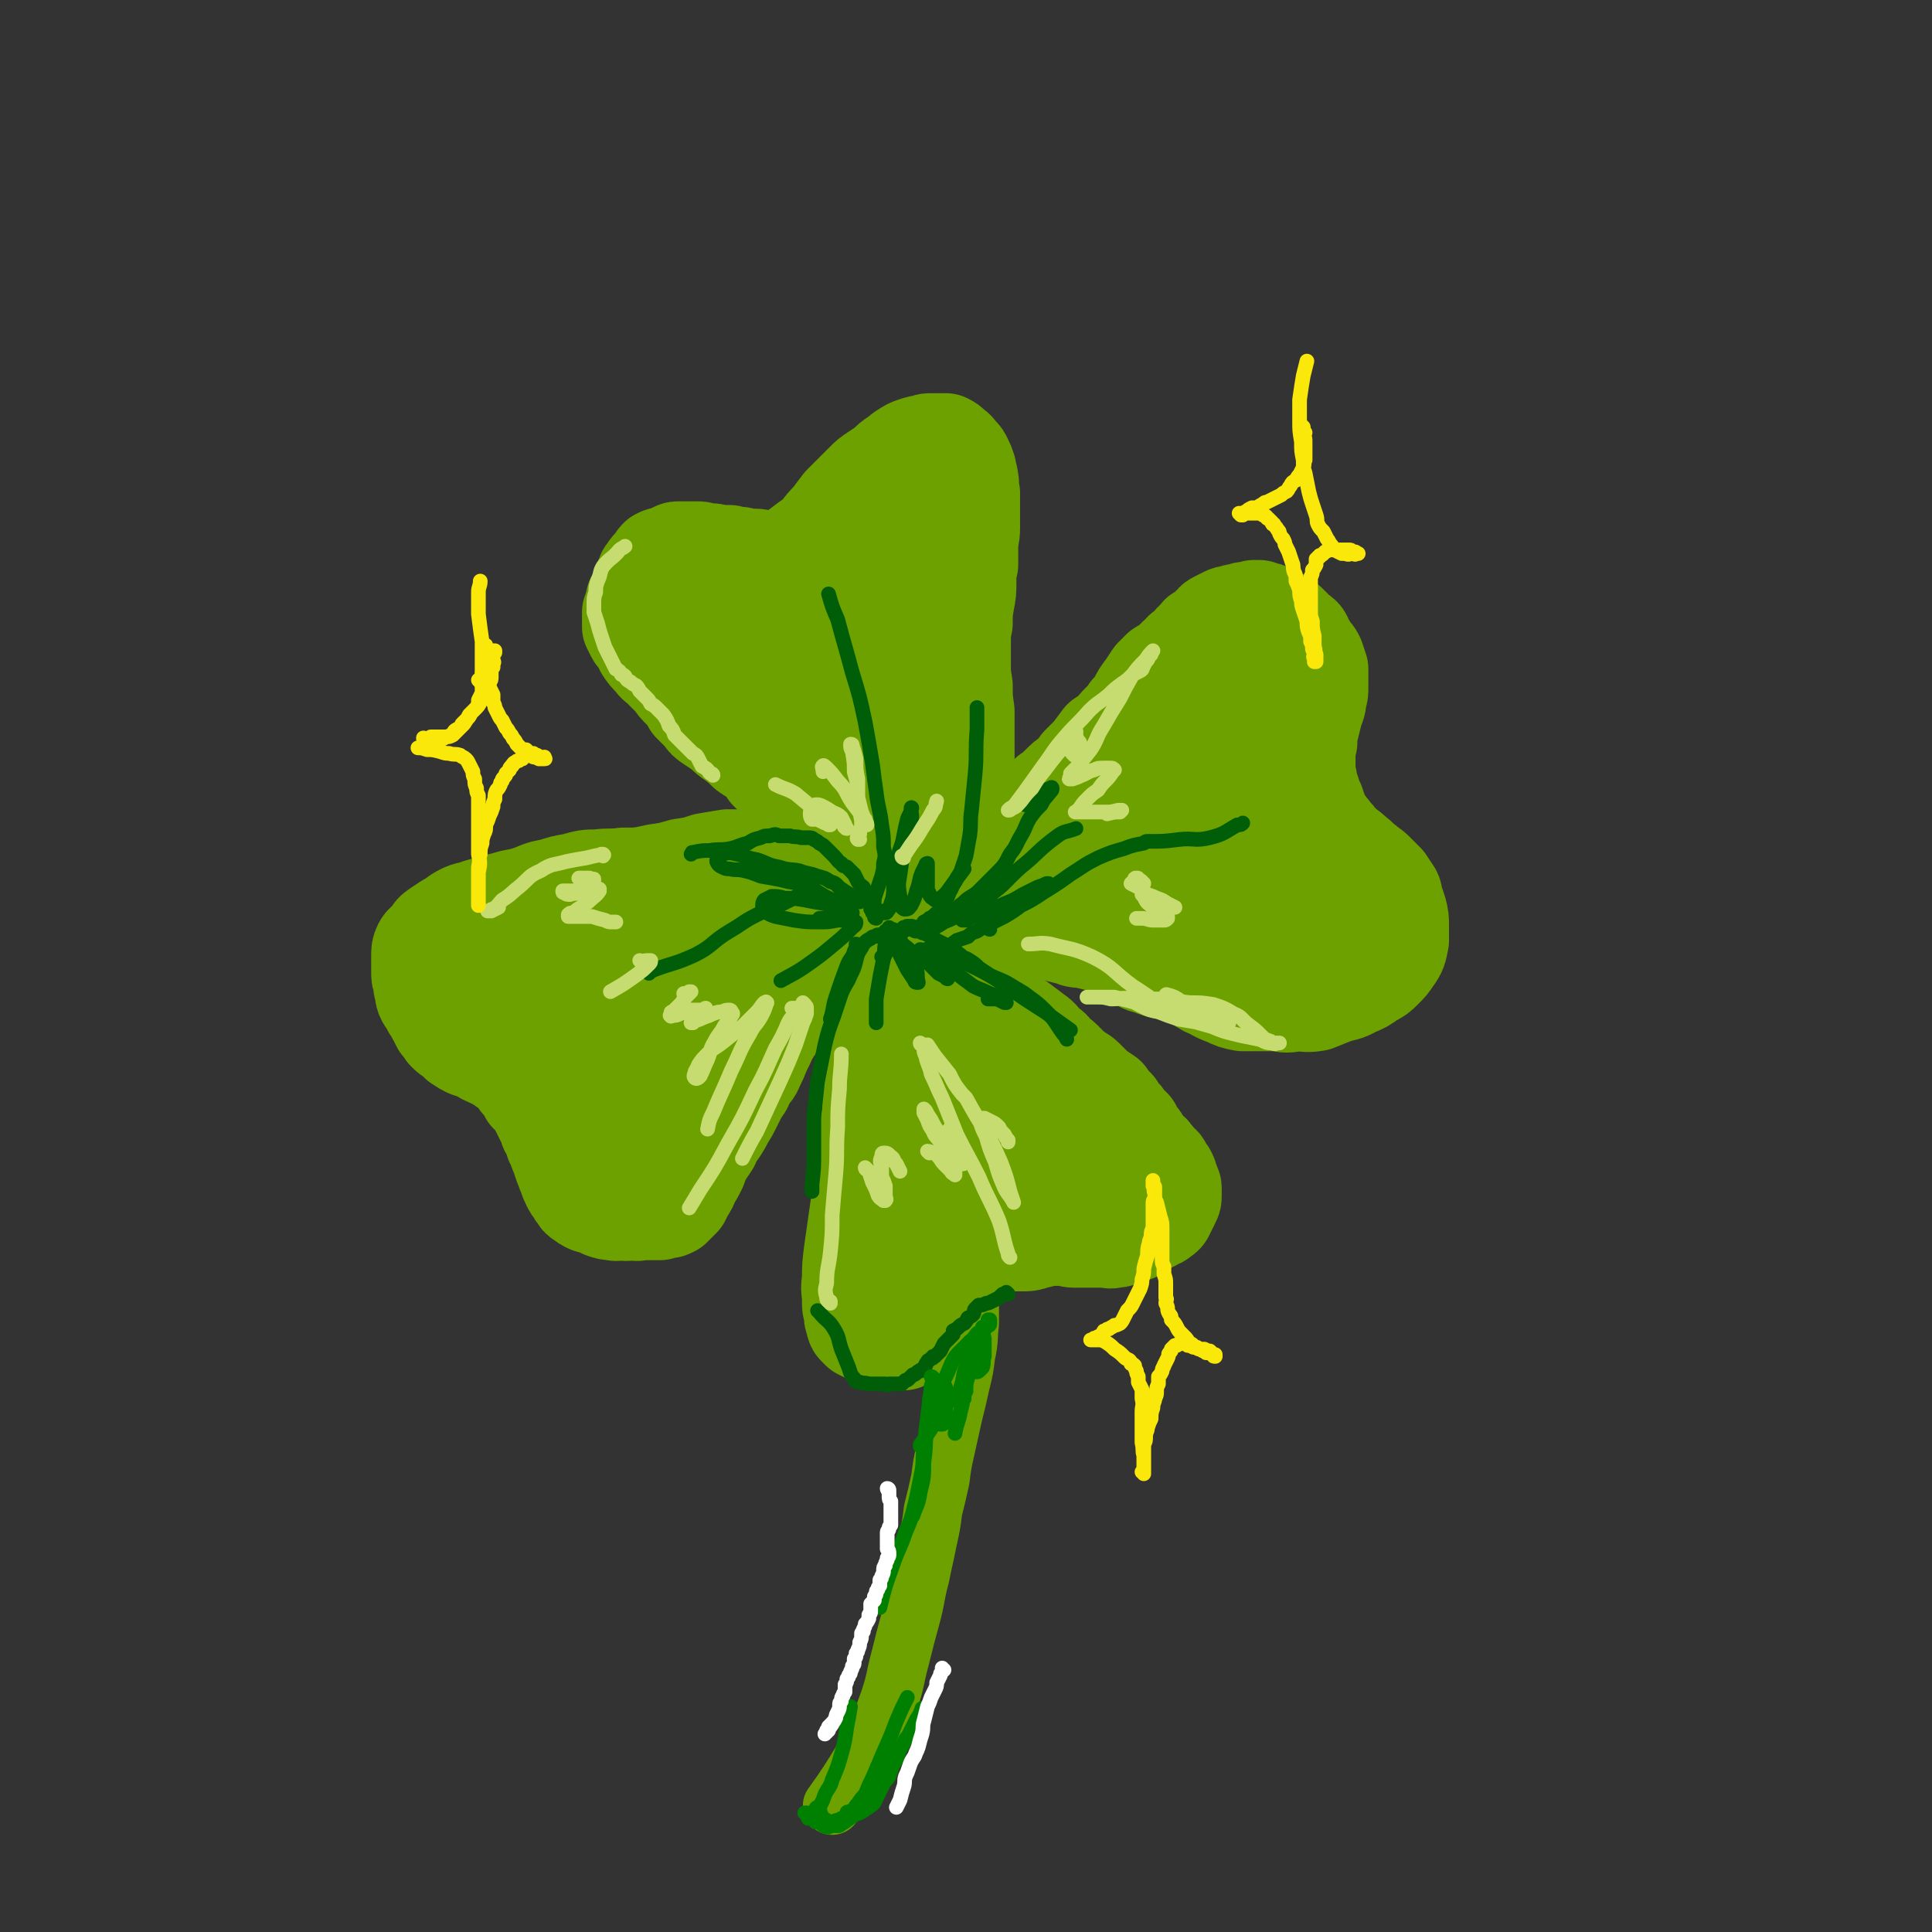 <svg viewBox='0 0 1054 1054' version='1.1' xmlns='http://www.w3.org/2000/svg' xmlns:xlink='http://www.w3.org/1999/xlink'><rect x="0" y="0" width="1054" height="1054" fill="#333333" stroke="none"/><g fill='none' stroke='rgb(108,161,0)' stroke-width='53' stroke-linecap='round' stroke-linejoin='round'><path d='M459,501c0,0 -1,-1 -1,-1 0,0 1,1 2,1 0,0 0,0 0,1 0,0 0,0 0,0 -1,1 -1,1 -1,2 -1,1 -1,1 -2,2 -1,2 -1,2 -2,3 -1,1 -1,2 -2,3 -1,1 -1,1 -2,3 -2,2 -2,2 -3,4 -2,3 -2,3 -4,5 -2,3 -2,3 -3,6 -2,2 -2,2 -4,5 -1,3 -1,3 -3,6 -1,2 -1,1 -3,3 -1,2 -1,2 -2,4 -2,3 -2,3 -3,6 -2,3 -2,3 -3,5 -1,3 -1,3 -3,5 -1,3 -1,3 -2,5 -1,2 -1,2 -2,4 -2,5 -2,5 -4,9 -1,3 -2,3 -4,6 -2,3 -1,4 -4,7 -2,4 -2,4 -4,8 -2,4 -2,4 -4,7 -2,4 -2,4 -4,7 -2,3 -3,3 -4,7 -2,3 -2,3 -4,6 -2,4 -2,4 -3,7 -2,4 -2,4 -4,7 -1,3 -1,3 -3,6 -1,2 -1,2 -2,4 -1,1 -1,1 -2,2 0,0 0,0 -1,1 0,0 0,0 -1,1 -1,1 -1,1 -1,1 -2,1 -2,1 -3,1 -2,0 -2,0 -4,1 -3,0 -3,0 -5,0 -3,0 -3,0 -6,0 -2,1 -2,0 -4,0 -3,0 -3,1 -5,0 -3,0 -3,1 -6,0 -2,0 -2,0 -5,-1 -2,-1 -1,-1 -3,-2 -3,-1 -3,0 -5,-1 -2,-1 -2,-1 -3,-2 -2,-1 -2,-1 -3,-3 -1,-1 -1,-1 -2,-3 -1,-1 -1,-1 -2,-3 -1,-2 -1,-2 -2,-5 -1,-2 -1,-3 -2,-5 -1,-3 -1,-3 -2,-6 -2,-4 -1,-4 -3,-7 -1,-4 -1,-4 -3,-7 -1,-3 -1,-3 -2,-5 -1,-2 -1,-2 -2,-4 -1,-2 -1,-2 -2,-4 -1,-2 -1,-1 -2,-3 -1,-2 -1,-2 -3,-3 -1,-3 -1,-3 -3,-5 -2,-2 -2,-2 -3,-4 -2,-2 -2,-2 -4,-4 -1,-1 -1,-1 -3,-2 -2,-2 -2,-2 -4,-3 -1,0 -1,0 -2,-1 -3,-1 -3,-1 -5,-2 -2,-1 -2,-2 -4,-3 -3,-1 -3,0 -5,-1 -2,-1 -2,-1 -5,-3 -1,-1 -1,-1 -3,-3 -2,-1 -2,-1 -4,-3 -1,-2 -1,-2 -3,-4 -1,-2 -1,-2 -2,-4 -2,-3 -1,-3 -3,-5 -1,-2 -1,-2 -3,-5 -1,-2 -1,-2 -1,-4 -1,-3 -1,-3 -1,-6 -1,-2 -1,-2 -1,-5 0,-2 0,-2 0,-4 0,-3 0,-3 0,-5 0,-2 0,-3 1,-5 1,-2 2,-2 4,-4 2,-2 1,-3 4,-5 3,-2 3,-2 6,-4 4,-2 4,-3 8,-5 4,-2 4,-1 9,-3 7,-2 7,-2 15,-4 6,-2 6,-1 12,-3 6,-2 6,-3 13,-4 6,-2 6,-2 12,-3 7,-2 7,-2 13,-2 7,-1 7,0 14,-1 9,0 9,0 18,-2 7,-1 7,-1 14,-3 7,-1 7,-1 13,-3 6,-1 6,-1 12,-2 5,0 5,0 10,0 4,0 4,0 7,1 3,0 3,1 6,1 3,1 3,1 5,1 1,1 1,1 2,1 2,1 2,1 3,2 1,0 0,0 1,1 0,1 0,1 1,2 0,1 0,1 0,2 -1,3 0,3 -1,6 -1,6 -2,6 -3,11 -2,6 -2,6 -4,12 -3,8 -3,8 -7,16 -4,9 -4,10 -9,19 -5,10 -6,10 -12,20 -6,10 -6,10 -13,21 -5,9 -5,9 -11,19 -4,8 -4,8 -9,15 -3,6 -3,6 -7,12 -3,5 -3,4 -7,8 -3,4 -3,4 -7,6 -3,2 -3,2 -6,4 -2,0 -2,1 -4,0 -2,0 -3,0 -4,-3 -1,-4 -1,-5 -1,-10 1,-9 1,-9 4,-17 4,-11 6,-11 10,-21 5,-12 4,-12 10,-24 5,-11 5,-11 11,-21 5,-9 5,-10 12,-18 4,-6 4,-6 10,-12 4,-4 5,-4 9,-7 4,-2 4,-2 8,-4 2,-1 2,-1 3,-2 1,0 1,0 1,0 -1,1 -1,1 -3,2 -5,4 -5,4 -10,9 -8,7 -8,7 -16,15 -10,10 -10,10 -20,20 -13,11 -12,11 -25,23 -9,8 -9,10 -19,17 -6,3 -7,3 -14,4 -4,0 -6,0 -8,-3 -4,-2 -4,-4 -4,-8 0,-7 1,-8 4,-14 4,-7 5,-7 10,-14 6,-8 6,-7 13,-15 7,-7 6,-8 13,-14 5,-5 5,-5 11,-10 3,-2 4,-2 7,-4 2,-1 2,-1 4,-2 0,-1 0,-1 1,-1 0,0 -1,0 -1,0 -3,1 -3,1 -6,3 -7,4 -7,5 -14,10 -8,5 -8,5 -16,10 -7,4 -7,4 -15,7 -8,3 -8,3 -16,4 -5,1 -5,0 -10,1 -5,0 -5,0 -11,0 -3,0 -3,0 -7,0 -1,0 -2,0 -2,0 0,0 1,-1 3,-1 9,-5 9,-5 18,-9 10,-5 10,-4 20,-9 9,-4 9,-5 18,-9 4,-2 4,-2 8,-4 3,-1 3,-1 6,-2 1,-1 1,-1 2,-1 0,0 0,0 0,0 0,0 0,0 0,0 -1,-1 -1,-1 -3,-1 -4,-2 -4,-1 -7,-2 -5,-2 -5,-2 -10,-3 -1,0 -1,-1 -2,-1 '/><path d='M450,451c0,0 -1,-1 -1,-1 0,0 1,0 1,0 0,0 -1,0 -1,-1 0,-2 0,-2 -1,-4 -1,-2 -1,-2 -3,-4 -2,-3 -2,-2 -4,-4 -2,-2 -2,-2 -4,-4 -3,-2 -3,-1 -6,-3 -3,-2 -2,-3 -5,-5 -2,-3 -2,-3 -5,-5 -3,-3 -3,-3 -7,-5 -3,-3 -3,-2 -7,-5 -3,-3 -3,-3 -7,-6 -3,-2 -3,-2 -6,-5 -3,-2 -3,-2 -6,-4 -3,-2 -3,-2 -5,-5 -3,-3 -3,-3 -6,-6 -2,-4 -2,-4 -5,-7 -3,-3 -3,-3 -5,-6 -3,-3 -3,-3 -6,-6 -3,-3 -3,-2 -5,-5 -3,-3 -3,-3 -5,-6 -1,-2 -1,-2 -2,-5 -1,-1 -2,-1 -3,-3 -1,-2 -1,-2 -2,-4 0,-2 0,-2 0,-4 0,-1 0,-1 0,-2 0,-1 0,-1 0,-2 1,-2 1,-2 1,-3 1,-2 1,-2 1,-4 1,-2 1,-2 2,-4 1,-3 1,-3 2,-5 1,-3 1,-2 2,-5 2,-2 1,-2 3,-4 1,-1 1,-1 2,-2 1,-2 1,-2 2,-3 2,-1 2,-1 4,-1 2,-1 2,-1 4,-2 1,0 1,-1 3,-1 2,0 2,0 5,0 3,0 3,0 6,0 2,0 2,1 5,1 3,0 3,0 6,1 3,0 3,0 6,0 3,1 3,1 6,1 4,1 4,1 8,1 3,0 3,1 5,1 3,0 3,0 6,0 3,0 3,0 5,-1 3,-1 3,-2 5,-3 4,-3 4,-3 8,-6 3,-2 3,-2 6,-5 3,-4 3,-4 6,-7 3,-4 3,-4 6,-8 3,-3 3,-3 6,-6 3,-3 3,-3 6,-6 3,-3 3,-3 6,-5 3,-2 3,-2 6,-4 3,-3 3,-3 6,-5 2,-1 2,-2 4,-3 3,-2 3,-2 6,-3 3,-1 3,-1 5,-1 2,-1 2,-1 4,-1 2,0 2,0 4,0 2,0 2,0 4,0 2,1 2,1 4,3 2,1 2,2 4,4 1,1 1,1 2,3 1,2 1,2 2,5 0,3 1,3 1,5 1,4 0,4 1,8 0,5 0,5 0,9 0,5 0,5 0,10 0,5 -1,5 -1,10 0,5 0,5 0,10 -1,4 -1,4 -1,9 0,6 0,6 -1,11 -1,6 -1,6 -1,12 -1,5 -1,5 -1,11 0,6 0,6 0,11 0,6 0,6 1,12 0,7 0,7 1,14 0,6 0,6 0,12 0,5 0,5 0,11 0,5 0,5 0,10 0,4 0,4 -1,9 0,4 0,4 -2,9 -1,4 -1,4 -2,7 -2,3 -2,3 -3,5 -1,2 -1,2 -3,2 0,1 -1,1 -1,1 -2,-1 -2,-1 -3,-3 -1,-4 -1,-4 -2,-9 -1,-9 0,-9 -1,-19 -1,-11 -1,-11 -3,-23 -1,-12 -1,-12 -2,-24 -2,-11 -1,-11 -2,-22 -1,-12 -1,-12 -2,-23 -1,-10 -1,-10 -2,-21 0,-7 -1,-7 -1,-14 0,-4 0,-4 0,-9 0,-4 0,-4 0,-9 0,-3 0,-3 0,-6 0,-1 0,-1 0,-2 0,-1 0,-1 -1,0 -1,2 -2,2 -3,5 -3,8 -3,8 -5,16 -2,12 -2,12 -3,24 -2,16 -2,16 -3,32 -2,17 -2,17 -4,34 -1,13 -1,14 -3,27 -1,7 -1,7 -3,15 -1,3 -1,3 -3,5 -1,1 -2,2 -2,1 -2,-3 -3,-4 -3,-7 -2,-12 -1,-12 -3,-23 -1,-17 -1,-17 -4,-34 -1,-12 -1,-12 -3,-24 -2,-9 -2,-9 -4,-17 -1,-6 -1,-6 -3,-12 -1,-2 -1,-2 -2,-5 0,-1 -1,-2 -1,-1 0,1 0,2 -1,4 -2,10 -2,10 -3,19 -3,13 -3,13 -5,26 -2,15 -2,15 -3,30 -1,13 0,13 -1,27 0,6 1,6 -1,11 0,2 -1,2 -3,2 -4,-1 -5,-1 -8,-4 -5,-7 -5,-8 -8,-15 -4,-10 -3,-10 -6,-20 -3,-9 -3,-10 -6,-18 -2,-6 -2,-6 -4,-12 -2,-5 -2,-5 -3,-10 -2,-4 -2,-4 -4,-9 -2,-3 -2,-3 -4,-7 -1,-3 -1,-3 -3,-7 -1,-1 -1,-1 -2,-3 0,0 0,0 0,0 0,1 0,1 0,1 0,3 0,3 1,5 2,4 1,4 4,9 3,7 4,6 8,13 6,8 6,8 11,15 6,6 6,7 12,13 5,4 5,5 11,7 4,3 5,2 10,2 5,1 5,1 10,1 3,1 3,1 7,2 3,1 4,1 6,3 5,4 5,3 9,8 6,6 6,6 10,13 5,8 5,8 9,16 4,7 4,7 7,15 2,6 2,6 4,13 1,3 2,3 2,6 0,1 0,2 -1,3 -1,1 -2,0 -3,0 '/><path d='M541,472c0,0 -1,0 -1,-1 0,0 1,0 2,0 1,-1 0,-2 1,-3 2,-2 2,-2 3,-3 2,-3 2,-3 4,-6 2,-2 2,-2 5,-4 2,-4 2,-4 5,-8 3,-3 3,-3 6,-7 3,-3 3,-3 6,-7 3,-2 3,-2 6,-5 3,-3 3,-3 6,-5 3,-3 3,-3 5,-6 3,-3 3,-3 6,-6 3,-4 3,-4 6,-8 3,-2 3,-2 6,-4 2,-3 2,-3 4,-5 3,-3 3,-3 5,-6 2,-2 2,-2 4,-5 2,-4 2,-4 5,-8 2,-3 2,-3 4,-6 2,-2 2,-2 4,-4 3,-2 3,-1 5,-3 2,-2 2,-2 4,-4 2,-1 2,-1 3,-3 2,-1 2,-1 4,-3 1,-2 1,-2 3,-3 1,-1 1,-2 2,-3 2,-1 2,-1 4,-2 1,-2 1,-2 3,-3 1,-2 1,-2 3,-3 2,-1 2,-1 4,-2 2,-1 2,-1 4,-1 2,-1 2,-1 4,-1 2,0 2,-1 3,-1 1,0 1,0 3,0 1,0 1,0 2,-1 1,0 1,0 3,0 1,1 1,1 2,1 2,0 2,0 3,1 2,0 2,0 3,1 2,1 3,1 5,3 2,1 2,1 4,3 2,2 2,2 4,4 3,2 3,2 4,5 2,3 2,3 3,5 2,2 2,2 3,4 1,3 1,3 2,6 0,2 0,2 0,4 0,3 0,3 0,6 0,3 0,3 -1,6 0,4 -1,4 -2,8 -1,4 -1,4 -2,8 -1,4 -1,4 -1,8 -1,3 -1,3 -1,6 0,2 0,2 0,5 0,3 0,3 0,6 1,3 1,3 1,5 1,3 1,3 2,6 1,3 1,3 2,5 1,3 1,3 2,6 1,2 1,2 2,4 2,2 2,3 4,5 2,3 2,2 4,5 2,2 2,2 4,4 3,2 3,2 5,4 3,2 3,3 6,5 2,2 3,2 5,4 3,3 3,3 6,6 2,3 2,3 4,6 1,2 0,2 1,4 1,3 1,3 2,6 1,4 1,4 1,8 0,4 0,4 0,8 -1,5 -1,6 -4,10 -2,3 -2,3 -5,6 -3,3 -3,3 -7,5 -4,3 -4,3 -9,5 -5,3 -5,2 -11,4 -5,2 -5,2 -10,4 -6,1 -6,0 -11,0 -5,1 -5,1 -10,0 -5,0 -5,0 -10,0 -4,0 -4,0 -9,0 -5,-1 -5,-1 -9,-3 -6,-2 -6,-3 -11,-5 -5,-3 -5,-3 -10,-6 -5,-2 -5,-1 -11,-3 -5,-1 -5,-1 -10,-3 -5,-1 -5,-2 -9,-4 -5,-2 -4,-2 -9,-4 -4,-2 -4,-2 -8,-4 -4,-1 -4,-1 -8,-2 -5,-1 -5,0 -9,-2 -5,-1 -5,-1 -10,-3 -5,-2 -5,-3 -9,-5 -4,-2 -4,-2 -8,-3 -3,-2 -3,-2 -6,-3 -3,0 -3,0 -5,-1 -3,0 -3,0 -6,-1 -3,-1 -3,-1 -6,-3 -3,-1 -3,-1 -6,-2 -2,-1 -1,-2 -3,-2 -1,-1 -1,-1 -2,-2 0,0 0,0 -1,0 0,0 0,0 0,0 0,-1 0,-1 1,-1 7,-6 7,-6 13,-12 11,-7 11,-7 21,-15 8,-5 9,-4 17,-10 7,-4 7,-4 13,-8 6,-4 6,-4 12,-8 7,-5 8,-5 14,-11 9,-8 8,-9 18,-16 7,-6 7,-6 15,-11 5,-3 5,-3 11,-6 4,-1 4,-1 8,-2 4,-2 4,-3 8,-5 3,-1 3,-2 7,-3 1,-1 1,-1 3,-1 1,0 1,0 2,0 0,1 0,2 -1,3 -4,7 -4,7 -9,13 -6,9 -7,9 -14,16 -8,10 -8,10 -16,20 -10,10 -10,10 -21,19 -8,8 -8,8 -18,16 -7,5 -7,5 -14,10 -5,3 -4,4 -9,7 -1,1 -2,1 -3,1 0,0 1,0 1,0 5,-6 5,-7 11,-12 9,-8 9,-8 19,-15 10,-7 10,-8 21,-14 10,-6 10,-6 20,-10 6,-2 6,-2 12,-2 3,0 3,0 6,1 2,1 3,2 4,4 0,1 1,2 0,4 -2,4 -2,4 -6,8 -5,7 -5,7 -10,13 -6,6 -6,6 -12,11 -5,5 -5,5 -11,8 -5,3 -5,4 -10,6 -3,1 -3,1 -7,2 -1,0 -1,0 -3,0 0,0 0,1 0,0 3,-2 2,-2 6,-4 7,-5 7,-5 14,-8 10,-4 10,-4 21,-6 9,-2 9,-2 18,-1 6,0 7,0 13,3 4,3 4,4 6,8 2,3 3,4 3,8 0,4 0,4 -3,8 -3,5 -3,5 -9,9 -5,4 -5,4 -12,7 -6,3 -6,2 -12,3 -5,1 -5,1 -10,0 -2,0 -2,0 -4,-2 0,-1 0,-1 0,-2 4,-3 5,-4 10,-6 8,-4 8,-4 16,-6 8,-2 8,-2 16,-2 7,0 7,0 14,3 5,1 5,2 10,5 3,2 3,2 6,4 1,2 1,2 2,4 0,2 1,3 0,4 -3,4 -4,5 -8,7 -6,3 -7,4 -14,4 -8,0 -9,0 -17,-4 -9,-4 -9,-5 -17,-12 -8,-7 -7,-7 -14,-15 -1,-1 -1,-1 -2,-2 '/><path d='M483,495c0,0 -1,-1 -1,-1 0,1 0,2 1,3 2,3 2,3 5,6 2,3 2,3 5,6 3,4 3,4 7,7 4,3 5,3 9,6 4,4 4,4 9,8 5,4 5,3 10,7 5,4 5,4 11,8 5,3 4,4 9,7 5,3 5,3 9,6 4,3 4,3 8,6 3,2 3,3 6,6 3,2 3,2 5,5 3,2 3,2 5,4 3,3 3,3 5,5 3,2 4,2 6,4 3,3 3,3 6,6 3,2 3,2 6,4 2,3 2,3 5,6 1,2 1,2 2,4 2,1 2,1 3,3 2,2 2,2 4,4 1,2 1,2 2,4 2,2 2,2 3,4 1,2 1,2 3,4 2,2 2,1 3,3 2,2 2,2 3,4 2,1 2,1 3,3 1,2 1,2 2,3 1,2 1,2 1,3 1,2 1,2 1,3 0,1 1,1 1,2 0,2 0,2 0,3 0,1 0,1 0,2 0,2 -1,2 -1,3 -1,2 -1,2 -2,4 -1,2 -1,3 -3,4 -2,2 -2,1 -5,3 -2,1 -2,1 -4,2 -2,1 -2,1 -4,3 -2,1 -3,1 -5,2 -2,0 -2,1 -4,1 -2,1 -2,1 -4,1 -3,1 -3,0 -5,0 -3,0 -3,0 -5,0 -3,0 -3,0 -5,0 -4,0 -4,0 -7,0 -3,0 -3,-1 -6,-1 -4,0 -4,0 -8,0 -4,1 -4,1 -8,2 -3,1 -3,1 -7,1 -3,0 -3,0 -6,0 -2,0 -2,0 -4,0 -2,0 -2,0 -4,1 -2,1 -2,1 -4,2 -2,2 -2,2 -5,4 -2,2 -2,2 -5,5 -3,3 -3,3 -6,6 -3,4 -3,4 -6,9 -2,3 -2,3 -4,6 -2,2 -2,3 -4,5 -2,3 -2,3 -5,6 -3,3 -2,3 -5,6 -2,1 -2,1 -3,2 -2,1 -2,1 -3,2 -1,0 -2,0 -3,0 -1,-1 -1,-1 -3,-1 -2,0 -2,0 -5,-1 -2,0 -3,0 -5,-1 -2,0 -2,-1 -4,-1 -2,-1 -2,-1 -4,-2 -1,-1 -1,-1 -2,-2 -1,-1 -1,-2 -1,-3 -1,-2 -1,-2 -1,-5 -1,-3 -1,-3 -1,-7 0,-5 -1,-5 0,-11 0,-7 0,-7 1,-15 1,-7 1,-7 2,-14 1,-7 1,-7 2,-14 1,-8 1,-8 2,-16 1,-8 1,-8 2,-16 1,-9 1,-9 2,-17 0,-8 0,-8 1,-16 0,-8 0,-8 1,-17 1,-7 1,-7 2,-15 1,-8 1,-8 2,-15 0,-8 -1,-8 0,-17 0,-7 -1,-7 0,-15 0,-7 1,-7 1,-13 0,-6 0,-6 1,-11 0,-5 0,-5 0,-10 0,-2 0,-2 1,-4 0,0 0,0 0,-1 -1,0 -1,0 -1,-1 -2,-2 -2,-2 -3,-3 -2,-1 -2,-1 -3,-2 '/><path d='M467,452c0,0 -1,-1 -1,-1 0,0 0,1 1,1 2,0 2,0 5,1 3,2 3,2 6,5 5,6 5,6 8,13 5,10 4,11 9,22 4,13 5,13 9,27 3,14 4,14 5,29 3,16 3,16 2,33 0,20 -2,19 -4,39 -3,20 -4,20 -6,40 -1,15 0,15 0,30 0,9 0,9 0,18 0,2 0,3 1,5 0,0 0,-1 0,-1 1,-6 0,-6 1,-12 1,-13 2,-13 4,-25 2,-16 2,-16 4,-32 2,-15 1,-15 4,-30 2,-13 2,-13 5,-24 2,-8 2,-8 5,-16 2,-3 2,-3 5,-6 1,-1 1,-1 3,-1 2,0 2,-1 4,1 2,2 2,3 3,6 2,7 2,7 2,14 0,10 0,10 0,19 -1,11 -2,11 -3,22 0,9 0,9 -1,17 0,4 0,4 -1,8 0,0 0,1 0,1 0,-2 0,-3 0,-5 0,-7 1,-7 2,-15 1,-9 0,-9 2,-19 2,-8 1,-9 5,-16 3,-4 4,-5 8,-5 4,-1 6,-1 9,2 6,3 6,4 9,10 4,7 3,7 5,14 2,7 2,8 3,15 0,7 0,7 -1,14 0,5 0,5 -2,9 0,2 -1,3 -2,3 -2,-2 -3,-4 -4,-7 -1,-8 -1,-8 0,-16 0,-7 -1,-7 2,-13 2,-4 2,-4 6,-7 3,-2 4,-2 8,-3 3,0 4,0 7,2 3,2 2,3 3,7 1,6 1,6 1,12 -1,7 -2,7 -4,13 -1,3 -1,2 -2,5 '/></g>
<g fill='none' stroke='rgb(108,161,0)' stroke-width='32' stroke-linecap='round' stroke-linejoin='round'><path d='M501,515c0,-1 -1,-2 -1,-1 0,1 1,2 2,5 1,4 2,4 3,9 2,5 1,5 2,10 2,5 2,5 3,11 2,6 2,6 3,12 2,8 2,8 4,16 2,8 2,8 3,17 2,8 3,8 5,16 1,9 1,9 2,17 1,9 1,9 2,18 0,8 0,9 0,18 0,9 0,9 0,19 0,10 0,10 0,20 0,10 0,10 0,20 -1,8 0,8 -2,17 -1,8 -1,8 -3,16 -2,9 -2,9 -4,17 -2,9 -2,9 -4,18 -2,9 -2,9 -3,17 -2,9 -2,9 -4,17 -1,8 -1,8 -3,17 -2,10 -2,9 -4,19 -3,11 -2,11 -5,22 -3,11 -3,11 -6,23 -3,11 -2,11 -6,23 -4,11 -4,11 -9,21 -6,12 -6,12 -13,23 -4,6 -4,6 -9,13 '/></g>
<g fill='none' stroke='rgb(0,94,9)' stroke-width='8' stroke-linecap='round' stroke-linejoin='round'><path d='M550,706c0,0 -1,-1 -1,-1 0,0 0,0 0,0 0,1 -1,1 -2,1 -1,1 -1,1 -2,2 -2,1 -2,1 -4,2 -2,1 -2,1 -3,1 -2,1 -2,1 -4,1 -1,1 -1,1 -2,2 -1,1 0,1 -1,3 -1,1 -1,1 -3,2 -1,2 -1,2 -2,3 -2,1 -2,1 -3,2 -1,1 -1,1 -3,2 0,1 0,1 0,2 -1,1 -1,1 -1,1 -1,1 -1,1 -2,2 -1,1 -1,1 -2,2 -1,2 -1,2 -2,4 -1,1 -1,1 -2,2 0,0 0,0 -1,1 0,0 0,0 -1,0 0,1 0,1 -1,1 0,0 0,0 -1,1 0,0 -1,0 -1,1 -1,1 -1,1 -1,2 -1,1 -1,1 -2,2 -1,1 -1,0 -1,1 -1,0 -1,0 -2,1 -1,1 -1,1 -2,1 -1,1 -1,1 -2,2 -1,1 -1,1 -2,1 -1,1 -1,1 -2,2 -2,0 -2,0 -4,0 -2,0 -2,0 -3,0 -1,1 -1,1 -2,0 -1,0 -1,0 -2,0 -1,0 -1,0 -3,0 -2,0 -2,0 -4,0 -3,-1 -3,0 -5,-1 -2,0 -2,0 -3,-2 -2,-2 -2,-3 -3,-6 -2,-5 -2,-5 -4,-10 -2,-6 -1,-6 -4,-11 -3,-5 -4,-4 -8,-9 0,0 0,0 -1,-1 '/><path d='M493,508c0,0 0,-1 -1,-1 0,0 1,0 1,0 0,0 0,0 0,0 0,-1 0,-1 0,-1 0,0 0,0 1,0 1,-1 1,-1 2,0 0,0 0,0 1,1 1,0 1,0 1,0 1,1 1,1 2,1 1,0 1,0 2,0 1,1 1,1 2,1 2,1 2,1 4,2 1,1 1,1 3,2 2,1 2,1 4,2 2,1 2,1 4,2 3,2 2,2 5,4 2,2 2,1 5,3 3,2 3,2 5,4 3,2 3,2 6,4 4,2 5,2 9,4 5,3 5,3 10,6 5,4 6,4 11,9 6,6 5,6 10,13 1,1 1,1 2,3 '/><path d='M480,511c0,0 0,-1 -1,-1 -1,0 -1,1 -2,1 -1,0 -1,0 -2,1 -2,1 -2,1 -3,2 -1,1 -1,1 -2,3 -2,3 -2,3 -3,7 -1,4 -1,4 -3,8 -2,5 -3,5 -5,10 -2,6 -2,6 -4,12 -3,8 -3,8 -5,16 -2,10 -2,10 -4,20 -1,9 -1,10 -2,19 0,10 0,10 0,20 0,8 0,8 -1,17 0,2 0,2 0,4 '/><path d='M485,517c-1,0 -1,-1 -1,-1 -1,0 0,1 0,1 0,3 -1,3 -2,6 -1,5 -1,5 -2,10 -1,6 -1,6 -2,12 0,5 0,5 0,9 0,2 0,3 0,4 0,0 0,0 0,-1 0,-3 0,-3 0,-6 '/><path d='M482,523c0,0 0,-1 -1,-1 0,0 1,0 1,0 1,-3 0,-4 1,-7 0,-2 0,-2 0,-4 0,-2 0,-2 0,-3 1,0 1,0 2,0 1,1 1,2 2,3 3,5 2,5 4,10 2,4 2,4 4,8 2,3 2,3 4,6 0,1 1,1 1,1 1,0 1,0 1,0 -1,-4 0,-4 -1,-7 -1,-4 -2,-4 -4,-7 -2,-3 -2,-3 -4,-6 -1,-1 -1,-2 -1,-2 -1,0 0,0 0,0 1,0 1,0 1,1 3,2 3,2 6,5 4,2 4,2 8,5 3,3 3,3 6,6 2,1 2,1 4,2 0,1 1,1 1,1 0,-2 0,-3 -1,-5 -2,-3 -3,-3 -5,-6 -2,-2 -2,-2 -4,-5 0,0 -1,-1 -1,0 1,0 2,1 3,2 4,3 3,3 6,6 4,3 4,3 8,6 4,3 4,3 8,6 4,2 5,2 9,4 3,1 3,1 6,3 1,1 1,1 2,2 1,0 1,0 1,0 0,0 0,0 0,0 -1,0 -1,0 -1,0 -2,-1 -2,-1 -4,-2 -2,0 -2,0 -5,0 '/><path d='M468,516c0,0 -1,-1 -1,-1 0,0 0,0 0,0 0,2 0,2 -1,4 -1,4 -2,3 -4,8 -3,8 -3,8 -6,17 -2,6 -1,6 -3,12 '/><path d='M478,501c0,0 -1,0 -1,-1 0,0 0,0 0,0 0,-1 0,-1 -1,-2 0,-1 0,-1 -1,-2 0,-1 0,-1 0,-2 -1,-2 -1,-2 -1,-3 -1,-1 0,-1 -1,-3 -1,-2 -1,-2 -2,-4 -1,-1 -2,-1 -3,-3 -1,-2 -1,-2 -2,-4 -1,-1 -1,-1 -2,-2 -1,-1 -1,-1 -2,-2 -2,-1 -2,0 -3,-2 -2,-1 -2,-2 -4,-4 -2,-2 -2,-2 -4,-4 -2,-2 -2,-2 -4,-3 -1,-1 -1,-1 -3,-2 -1,-1 -1,-1 -3,-1 -2,0 -2,0 -4,0 -3,-1 -3,0 -6,-1 -3,0 -3,0 -6,0 -2,-1 -2,-1 -5,0 -3,0 -3,0 -5,1 -4,1 -4,1 -7,3 -5,1 -5,2 -10,3 -5,1 -6,0 -11,1 -4,0 -4,0 -9,1 -1,0 0,0 -1,1 '/><path d='M469,492c-1,0 -1,-1 -1,-1 -2,-1 -2,-1 -3,-2 -3,-2 -3,-2 -6,-4 -3,-2 -2,-3 -6,-4 -3,-2 -3,-2 -7,-3 -5,-2 -5,-1 -10,-3 -5,-1 -5,0 -11,-2 -6,-1 -6,-2 -12,-4 -6,-1 -6,-2 -11,-3 -4,-1 -4,-1 -8,0 -1,0 -2,0 -2,1 -1,1 -1,2 -1,3 1,2 1,2 3,3 2,1 2,1 4,1 4,1 4,0 8,1 4,1 4,1 9,3 6,1 6,1 11,2 7,2 7,1 14,3 6,3 6,4 12,7 4,2 4,2 8,5 2,1 2,1 4,2 0,0 1,1 1,1 0,0 -1,0 -1,-1 -3,-1 -3,-1 -7,-2 -3,-1 -3,-1 -7,-2 -6,-1 -6,-1 -11,-2 -6,-1 -6,-1 -11,-1 -3,-1 -4,-1 -7,-1 -2,1 -2,1 -4,2 -1,1 -1,2 -1,3 0,2 0,2 1,3 3,2 3,2 6,3 5,1 5,1 10,2 7,1 7,1 14,1 5,0 5,0 10,-1 3,0 2,0 5,0 0,0 0,0 0,0 -1,-1 -1,-1 -3,-1 -2,0 -2,0 -4,0 -2,0 -2,0 -4,0 -2,0 -2,0 -3,0 -1,0 -1,0 -1,0 0,0 0,0 0,0 2,0 2,0 3,0 3,0 3,0 6,0 4,0 4,1 7,1 2,0 2,0 3,1 1,0 1,0 1,0 0,2 -1,2 -2,3 -5,5 -5,5 -11,10 -6,5 -6,5 -13,10 -7,5 -8,5 -15,9 '/><path d='M441,487c0,-1 -1,-1 -1,-1 0,0 0,0 1,0 0,0 0,0 0,0 0,0 0,0 1,0 0,0 0,0 0,0 -1,0 -1,0 -2,0 -4,2 -4,2 -7,4 -4,2 -4,2 -8,4 -6,3 -6,2 -12,5 -8,4 -8,5 -15,9 -10,6 -9,8 -19,13 -11,5 -11,4 -22,8 -2,1 -2,1 -3,2 '/><path d='M486,507c0,0 -1,-1 -1,-1 0,0 1,1 2,1 1,0 1,1 2,1 1,0 1,0 2,0 1,-1 1,-1 2,-2 1,0 2,0 3,0 1,-1 1,-1 3,0 1,0 1,0 2,0 0,0 0,0 0,0 1,-1 1,-1 2,-1 1,-1 1,-1 1,-2 2,-1 2,-1 3,-2 2,-1 2,-1 3,-2 2,-2 2,-1 4,-3 1,-2 1,-2 2,-5 2,-3 1,-3 3,-6 1,-3 2,-3 3,-6 2,-3 2,-3 3,-6 1,-3 1,-3 2,-6 1,-5 1,-6 2,-11 1,-7 0,-7 1,-14 1,-10 1,-10 2,-20 1,-12 0,-12 1,-24 0,-6 0,-6 0,-12 '/><path d='M476,495c0,0 -1,0 -1,-1 0,0 1,1 1,1 1,-2 1,-3 1,-5 1,-3 1,-3 2,-6 1,-3 1,-3 2,-6 1,-4 1,-4 1,-7 1,-4 1,-4 0,-9 0,-6 0,-6 -1,-12 -1,-9 -2,-9 -3,-18 -1,-7 -1,-7 -2,-15 -2,-12 -2,-12 -4,-23 -3,-14 -3,-14 -7,-27 -4,-15 -4,-14 -8,-29 -3,-7 -3,-7 -5,-14 '/><path d='M482,498c0,0 -1,-1 -1,-1 0,0 0,0 1,1 0,0 1,0 1,0 1,0 1,-1 2,-2 1,-3 1,-3 2,-6 1,-6 0,-6 1,-11 1,-6 1,-6 2,-12 1,-5 2,-5 3,-11 1,-5 1,-5 2,-9 1,-3 2,-3 2,-6 1,0 0,-1 0,0 0,3 1,4 0,7 -2,8 -2,8 -4,15 -1,7 -1,7 -2,14 -1,6 -1,6 0,12 0,3 0,3 1,6 1,1 1,1 2,1 2,0 2,-1 3,-2 2,-4 2,-4 3,-8 2,-5 1,-5 3,-10 1,-2 1,-2 2,-4 0,-1 1,-1 1,-1 0,0 0,1 0,2 0,4 0,4 0,8 0,2 0,2 0,5 1,1 1,1 1,2 1,2 2,2 3,3 1,0 2,0 3,-1 4,-3 4,-4 7,-8 3,-4 3,-4 6,-8 '/><path d='M517,522c0,0 -1,-1 -1,-1 0,0 0,1 0,1 1,-2 1,-2 1,-3 1,-2 1,-2 2,-3 1,-2 2,-2 3,-3 3,-1 3,-1 6,-2 2,-2 2,-2 5,-3 3,-2 3,-2 7,-4 4,-2 4,-2 8,-4 5,-3 5,-3 9,-6 6,-3 6,-3 12,-7 8,-5 8,-5 15,-10 8,-5 7,-5 15,-9 7,-3 7,-3 14,-5 5,-2 6,-2 11,-3 1,-1 1,-1 2,-1 9,0 9,0 17,-1 8,-1 9,1 17,-1 8,-2 8,-3 15,-7 2,0 2,0 3,-1 '/><path d='M540,507c0,0 -1,0 -1,-1 0,-2 0,-2 0,-4 1,-1 1,-1 1,-2 2,-2 2,-1 4,-2 2,-2 3,-2 5,-3 3,-2 3,-3 6,-5 4,-2 4,-2 8,-4 4,-1 4,-1 7,-2 1,-1 1,-1 2,-2 0,0 0,0 0,0 -1,0 -1,0 -1,0 -2,1 -2,1 -5,2 -4,2 -4,2 -8,4 -5,3 -5,3 -10,5 -6,3 -6,2 -11,4 -4,2 -4,2 -8,4 -2,1 -2,1 -3,1 0,0 -1,0 -1,0 1,0 1,0 2,0 2,-2 2,-2 4,-4 3,-3 4,-3 7,-6 3,-4 3,-5 6,-9 2,-3 3,-2 5,-4 1,-1 1,-1 1,-1 0,0 0,0 0,0 -2,1 -2,1 -4,3 -4,2 -4,2 -7,4 -4,3 -4,3 -8,6 -3,2 -3,2 -6,4 -1,1 -2,1 -3,1 0,0 0,0 -1,1 0,0 0,0 0,0 2,-2 2,-3 4,-4 4,-4 4,-3 8,-6 5,-5 5,-5 10,-10 5,-5 5,-5 8,-11 4,-5 3,-5 6,-10 3,-5 2,-5 5,-10 3,-4 3,-4 6,-7 2,-4 2,-3 5,-7 1,-1 1,-1 1,-2 0,0 0,-1 -1,0 -3,1 -3,1 -6,2 -5,3 -4,4 -8,7 '/><path d='M504,508c0,0 -1,-1 -1,-1 1,0 1,1 2,1 2,0 2,-1 3,-1 4,-2 4,-2 7,-4 5,-2 5,-2 10,-5 7,-5 8,-4 14,-9 10,-7 9,-8 18,-16 10,-8 9,-9 20,-17 4,-3 5,-2 10,-4 '/><path d='M503,519c0,-1 -1,-1 -1,-1 1,0 2,1 3,1 3,1 3,0 5,1 4,1 4,0 8,2 6,2 6,2 12,5 10,5 10,5 19,11 10,7 10,7 21,14 7,5 7,5 14,10 '/></g>
<g fill='none' stroke='rgb(199,220,112)' stroke-width='8' stroke-linecap='round' stroke-linejoin='round'><path d='M329,467c0,0 0,-1 -1,-1 0,0 1,0 1,0 0,1 0,0 0,0 0,0 0,0 0,0 1,1 0,0 0,0 0,0 0,0 0,0 0,0 0,0 0,0 0,0 0,0 0,0 1,1 0,0 0,0 0,0 0,0 0,0 0,0 0,0 0,0 1,1 0,0 0,0 0,0 0,0 0,0 0,0 0,0 0,0 -5,1 -5,1 -9,2 -6,1 -6,1 -11,2 -7,2 -8,1 -14,5 -7,3 -6,4 -12,9 -4,3 -4,4 -9,7 -2,2 -2,3 -5,5 -1,0 -1,0 -2,1 -1,0 -1,0 -1,0 0,0 1,0 2,0 2,-1 2,-1 4,-2 '/><path d='M317,480c0,0 -2,-1 -1,-1 1,0 2,0 5,0 1,0 1,0 2,1 1,0 1,-1 1,0 0,0 0,0 -1,1 -2,1 -2,1 -5,3 -2,1 -1,2 -3,3 -2,1 -2,0 -4,1 -2,0 -2,0 -3,-1 -1,0 -1,0 -1,-1 0,0 0,0 1,0 2,0 2,0 4,0 3,0 3,-1 6,-1 2,0 2,0 4,0 2,0 2,0 4,0 1,0 1,0 1,0 0,1 0,1 0,1 -2,3 -3,3 -5,5 -2,2 -3,2 -5,4 -2,1 -2,1 -4,3 -2,0 -2,0 -3,1 0,1 0,1 0,1 3,0 3,0 5,0 4,0 4,0 8,0 3,1 3,1 7,2 2,1 2,1 4,1 1,0 1,0 2,0 '/><path d='M350,525c0,0 -1,-1 -1,-1 0,0 0,0 0,0 2,1 2,0 4,0 1,0 2,0 2,0 0,1 0,1 -1,2 -3,3 -3,3 -7,6 -7,5 -7,5 -14,9 '/><path d='M374,543c0,0 0,-1 -1,-1 0,0 1,1 1,1 0,-1 0,-1 1,-1 0,-1 0,0 1,-1 0,0 0,0 0,0 1,0 1,0 1,0 -1,1 -1,1 -2,2 -2,2 -2,2 -3,4 -2,2 -2,2 -3,3 -1,1 -1,1 -2,2 -1,0 -1,0 -1,1 0,1 -1,1 0,1 0,1 0,0 1,0 2,0 2,0 4,-1 3,-1 3,-1 6,-2 3,0 3,0 5,0 1,0 1,0 2,0 1,0 0,-1 1,-1 0,0 0,0 0,0 -1,2 -1,2 -2,3 -1,2 -1,2 -3,3 -1,1 -1,1 -2,2 0,0 0,0 -1,0 0,0 0,0 0,0 1,-1 1,-1 2,-1 3,-1 3,-1 5,-2 3,-1 3,-1 5,-2 3,-1 3,-1 5,-1 2,-1 2,-1 4,-1 0,0 1,0 1,1 1,1 1,1 0,2 -1,3 -2,3 -4,6 -2,4 -3,4 -5,8 -3,5 -2,5 -4,10 -2,4 -2,5 -4,9 -1,1 -2,2 -3,1 0,0 -1,-1 0,-2 0,-2 1,-2 2,-5 2,-3 2,-3 5,-6 4,-4 4,-3 9,-7 5,-4 5,-4 10,-8 4,-4 4,-4 8,-8 2,-2 2,-3 4,-5 1,0 1,-1 1,0 1,0 0,0 0,1 -1,3 -1,3 -2,5 -3,6 -4,5 -7,11 -6,10 -5,10 -10,20 -5,12 -5,11 -10,23 -2,4 -2,4 -3,9 '/><path d='M433,551c0,0 -1,-1 -1,-1 1,0 1,0 2,0 1,1 1,0 1,0 0,0 0,1 0,1 -2,4 -3,3 -5,7 -3,7 -3,7 -7,14 -5,11 -5,12 -11,23 -7,15 -7,15 -15,29 -7,13 -7,13 -15,25 -3,5 -3,5 -6,10 '/><path d='M439,548c0,0 -1,-1 -1,-1 0,1 1,1 1,2 1,0 1,0 1,1 0,2 0,2 0,3 -1,3 -1,3 -2,5 -2,6 -2,6 -4,12 -4,10 -4,10 -9,21 -6,13 -6,13 -12,26 -4,7 -4,7 -8,15 '/><path d='M453,711c0,-1 0,-1 -1,-1 0,-1 1,0 1,0 0,0 -1,0 -1,0 -1,-1 -1,-1 -1,-2 -1,-4 -1,-4 0,-8 0,-8 1,-8 2,-17 1,-10 1,-10 1,-20 1,-12 1,-12 2,-23 1,-12 0,-12 1,-25 0,-10 0,-10 1,-21 0,-9 1,-9 1,-19 '/><path d='M473,638c0,0 -1,-1 -1,-1 0,1 1,1 2,2 1,3 1,3 2,6 2,4 2,4 3,7 1,2 2,2 3,3 0,0 1,0 1,0 1,-1 0,-1 0,-3 0,-3 0,-3 0,-5 -1,-3 -1,-3 -2,-5 0,-3 0,-3 0,-6 -1,-2 -1,-3 0,-5 0,-1 0,-2 1,-2 2,0 2,0 4,2 2,1 1,2 3,4 1,2 1,2 2,4 '/><path d='M507,629c0,0 -1,-1 -1,-1 0,0 1,0 3,1 1,0 1,0 2,1 3,3 2,3 4,5 2,2 2,2 4,4 0,1 1,1 2,2 0,0 0,-1 0,-1 0,-2 0,-2 -1,-4 -2,-4 -2,-3 -4,-7 -2,-3 -2,-3 -3,-6 -2,-3 -3,-3 -4,-6 -2,-3 -2,-3 -3,-6 -1,-2 -1,-2 -2,-4 0,-1 0,-2 0,-2 0,0 0,0 1,1 1,2 1,2 3,5 2,4 2,4 5,8 2,3 2,3 4,6 3,3 3,3 5,6 1,1 1,1 3,3 0,0 0,1 0,1 1,0 0,0 0,-1 -1,-3 -2,-3 -3,-6 -2,-6 -2,-6 -4,-12 '/><path d='M503,570c0,0 -1,0 -1,-1 0,0 1,1 1,1 0,0 0,0 1,0 0,0 0,0 0,0 0,0 0,0 0,1 0,3 0,3 1,5 1,5 2,5 3,10 3,6 3,7 6,13 4,10 4,10 8,20 6,12 6,11 12,23 5,12 6,12 11,24 3,9 2,9 5,18 0,1 0,1 1,2 '/><path d='M506,572c0,-1 -1,-1 -1,-1 0,-1 1,0 1,0 0,0 -1,0 0,-1 0,0 0,0 0,0 2,3 2,3 4,6 4,5 4,5 8,10 3,6 3,6 7,11 1,1 1,1 2,2 5,9 5,9 10,17 5,9 5,9 9,18 3,8 3,8 5,16 1,3 1,3 2,6 0,0 0,0 0,0 -2,-4 -3,-4 -5,-8 -3,-7 -3,-7 -5,-14 -3,-7 -3,-7 -5,-14 -2,-4 -2,-4 -3,-7 0,-1 -1,-2 0,-2 0,-1 1,-1 2,-1 2,1 2,1 4,2 2,1 2,1 4,3 1,2 1,2 3,4 1,2 1,2 2,3 0,0 0,0 0,1 0,0 0,0 0,0 '/><path d='M469,458c-1,0 -1,0 -1,-1 -1,0 0,1 0,1 0,-1 0,-1 0,-2 0,-1 1,-1 1,-1 0,0 0,0 0,-1 1,-3 1,-3 1,-6 -1,-6 -1,-6 -2,-12 0,-8 0,-8 -2,-15 0,-5 0,-5 -1,-11 -1,-2 -1,-2 -1,-4 0,0 0,0 0,0 0,0 0,0 0,0 1,0 1,0 1,1 1,3 1,3 2,7 0,6 0,6 1,11 0,5 0,5 0,10 1,4 1,4 2,8 1,2 1,3 2,5 0,1 1,2 1,2 0,-1 -1,-2 -1,-3 -4,-5 -4,-5 -7,-9 -4,-6 -3,-7 -8,-12 -3,-4 -3,-4 -6,-7 -1,-1 -2,-2 -2,-1 -1,0 0,1 0,3 '/><path d='M462,452c-1,0 -1,-1 -1,-1 -1,0 0,0 0,0 0,0 0,0 0,-1 -1,-2 -1,-2 -2,-4 -2,-2 -3,-2 -5,-3 -3,-2 -3,-2 -5,-3 -2,-1 -2,-1 -4,-1 -1,0 -1,1 -2,2 -1,1 -1,2 -1,3 0,1 0,2 1,3 1,0 2,0 3,0 2,1 2,1 4,2 1,0 1,0 3,1 0,0 0,0 -1,0 -3,-4 -2,-4 -6,-7 -6,-5 -6,-5 -12,-10 -5,-3 -5,-2 -11,-5 '/><path d='M493,468c0,0 -1,0 -1,-1 0,0 1,0 1,0 2,-3 2,-3 4,-6 3,-4 3,-4 6,-9 3,-5 3,-4 6,-10 2,-2 1,-2 2,-5 '/><path d='M389,423c0,-1 -1,-1 -1,-1 0,0 0,0 0,0 -1,0 -1,-1 -2,-2 -1,-1 -1,-1 -3,-2 -1,-2 -1,-2 -2,-4 -1,-2 -1,-2 -3,-3 -2,-2 -2,-2 -4,-4 -1,-1 -1,-1 -2,-2 -2,-2 -2,-2 -4,-4 -1,-3 -1,-3 -3,-5 -1,-3 -1,-3 -3,-6 -2,-2 -2,-2 -4,-4 -1,-1 -1,-1 -3,-2 -1,-2 -1,-2 -2,-3 -1,-1 -1,-1 -2,-2 -1,-1 -1,-1 -2,-2 -1,-2 -1,-2 -2,-3 -2,-1 -2,-1 -3,-2 -2,-1 -2,-1 -3,-3 -1,-1 -1,-1 -2,-1 -1,-2 -1,-2 -3,-3 -1,-2 -1,-2 -2,-4 -1,-2 -1,-2 -2,-4 -1,-2 -1,-2 -2,-4 -1,-3 -1,-3 -2,-6 -1,-3 -1,-3 -2,-7 -1,-3 -1,-3 -2,-6 0,-2 0,-2 0,-5 0,-3 0,-3 1,-6 0,-3 0,-3 1,-6 2,-4 1,-5 3,-8 4,-5 5,-4 9,-9 1,-1 2,-1 3,-2 '/><path d='M586,412c0,-1 -1,-1 -1,-1 0,-1 1,0 2,-1 1,-1 1,-1 2,-3 0,-1 0,-1 0,-2 -1,-1 -1,-1 -1,-1 0,-1 -1,-1 -1,-2 0,0 0,0 0,-1 0,0 0,0 0,-1 0,0 0,0 0,-1 0,0 0,0 0,0 0,1 0,1 -1,1 -1,2 -1,2 -3,4 -3,4 -3,4 -6,7 -4,5 -4,5 -7,9 -4,5 -4,5 -7,10 -3,3 -3,3 -6,7 -2,2 -2,3 -5,4 -1,1 -1,1 -2,1 0,0 0,0 0,0 1,-1 1,-1 3,-2 3,-4 3,-4 6,-8 5,-7 5,-7 10,-14 6,-8 5,-8 12,-16 6,-7 7,-7 13,-14 5,-5 5,-4 11,-9 3,-3 3,-3 7,-6 3,-2 3,-2 6,-5 2,-1 2,-1 4,-2 2,-1 1,-2 2,-3 1,-2 1,-2 2,-3 1,-2 1,-2 2,-3 0,-1 0,-1 1,-2 0,0 0,0 0,0 0,0 0,0 0,0 -2,2 -2,2 -4,5 -4,4 -4,4 -7,8 -4,7 -4,7 -7,13 -5,8 -5,8 -9,15 -4,6 -3,7 -7,13 -4,5 -4,5 -7,9 -2,2 -2,2 -4,4 0,1 0,1 0,2 -1,1 -1,1 0,1 0,0 0,0 1,0 3,-1 3,-1 5,-2 3,-1 3,-2 7,-3 2,-1 2,-1 5,-1 2,0 2,0 4,0 1,0 1,0 2,1 0,0 0,0 0,0 -2,2 -2,3 -4,5 -3,3 -3,3 -5,6 -3,2 -3,2 -6,5 -2,2 -2,2 -4,5 -1,1 -1,1 -2,2 0,0 -1,0 0,0 0,0 0,0 1,0 3,0 3,0 7,0 4,0 4,0 8,0 3,0 3,0 7,-1 1,0 1,0 2,0 0,0 -1,1 -1,1 -3,0 -3,0 -7,1 '/><path d='M624,482c-1,-1 -1,-1 -1,-1 -1,0 0,0 0,0 0,0 0,0 0,0 -1,-1 -1,-1 -2,-1 0,-1 0,-1 -1,-1 -1,0 -1,0 -1,1 -1,1 -1,1 -1,1 -1,1 -1,1 -1,1 0,0 0,0 0,0 2,1 2,1 4,2 2,1 2,2 5,4 4,2 4,2 8,4 2,1 2,2 5,3 1,0 1,0 2,0 0,0 0,0 0,0 -2,-1 -2,-1 -4,-2 -3,-2 -3,-2 -6,-3 -2,-1 -2,-1 -5,-2 -1,0 -1,0 -3,0 0,0 0,-1 0,0 1,1 1,1 2,3 1,2 2,2 4,4 1,1 1,1 3,3 2,1 2,1 3,1 1,1 1,1 1,1 1,0 1,0 1,0 0,1 0,1 0,1 -1,1 -1,1 -2,1 -3,0 -3,0 -6,0 -3,0 -3,-1 -6,-1 -1,0 -2,0 -3,0 '/><path d='M637,544c0,-1 -1,-1 -1,-1 0,-1 1,0 2,0 3,1 3,1 6,3 4,2 4,3 7,5 3,1 3,1 6,2 2,1 2,0 4,1 2,0 2,0 4,0 2,1 2,1 3,2 1,1 1,1 2,2 0,0 1,0 0,0 -2,0 -2,0 -5,0 -5,0 -5,0 -10,0 -6,-1 -6,-1 -12,-2 -6,-2 -6,-2 -11,-4 -5,-1 -5,-1 -9,-3 -4,-2 -3,-2 -7,-3 -4,-1 -4,-1 -8,-2 -3,0 -3,0 -6,0 0,0 0,0 -1,0 -3,0 -3,0 -6,0 -1,0 -1,0 -2,0 0,0 0,0 0,0 3,0 3,0 5,0 4,0 4,0 8,1 6,0 6,-1 12,0 8,0 8,0 15,0 8,1 8,1 16,2 6,0 7,0 13,1 6,2 6,2 11,5 5,2 4,3 8,6 4,3 4,3 7,6 2,2 2,2 5,3 1,1 1,1 2,1 1,0 1,0 2,0 0,0 0,0 1,0 0,0 0,0 0,0 0,0 -1,0 -1,0 -1,0 -1,1 -3,0 -4,0 -4,-1 -7,-2 -5,-1 -5,-1 -10,-2 -8,-2 -9,-2 -16,-5 -11,-3 -11,-3 -21,-8 -11,-6 -11,-7 -22,-14 -11,-8 -10,-10 -22,-16 -11,-5 -12,-4 -23,-7 -6,-1 -6,0 -12,0 '/></g>
<g fill='none' stroke='rgb(250,232,11)' stroke-width='8' stroke-linecap='round' stroke-linejoin='round'><path d='M270,356c0,0 -1,-1 -1,-1 0,0 1,0 1,0 0,0 0,0 0,1 0,0 0,0 0,0 0,0 -1,0 -1,1 0,0 0,0 0,1 0,1 0,1 0,2 0,1 1,1 0,2 0,0 0,0 0,1 0,0 0,0 0,1 -1,1 -1,1 -1,2 0,1 0,1 0,3 0,2 0,2 -1,3 0,1 0,1 0,3 -1,1 -1,1 -1,2 -1,1 -1,1 -2,2 -1,2 -1,2 -2,4 -1,2 -1,2 -3,4 -1,1 -1,1 -2,2 -1,2 -1,2 -2,3 -2,2 -2,2 -3,3 -1,2 -1,2 -3,3 -2,1 -1,2 -3,3 -2,1 -2,1 -4,1 -2,0 -2,0 -4,0 0,0 0,0 -1,0 -1,0 -1,0 -1,0 -1,0 -1,0 -1,0 -1,1 -1,1 -2,1 -1,0 -1,0 -1,0 0,0 -1,0 -1,0 0,0 0,0 0,0 0,0 0,0 0,0 1,0 0,0 0,0 0,-1 0,0 0,0 0,0 0,0 1,0 0,0 0,0 1,0 0,1 0,1 1,1 1,0 1,0 2,0 1,0 1,0 1,0 1,0 1,0 1,0 0,0 0,0 0,0 1,0 1,0 1,0 1,0 1,0 2,-1 1,0 1,0 2,-1 2,0 2,0 4,-1 1,-1 1,-1 2,-2 2,-2 2,-2 4,-4 2,-3 2,-3 3,-5 2,-2 2,-2 4,-4 1,-2 1,-2 1,-4 1,-2 1,-2 2,-4 0,-2 0,-3 0,-5 0,-2 0,-2 0,-5 0,-2 1,-2 1,-3 0,-2 0,-2 0,-4 0,-1 0,-1 1,-2 0,-1 0,-1 0,-3 0,-1 0,-1 0,-2 0,-1 0,-1 0,-1 0,0 -1,0 0,0 0,-1 0,0 0,-1 0,0 0,0 0,0 0,1 0,0 -1,0 0,0 1,0 1,0 0,1 0,1 0,1 0,1 0,1 0,2 0,2 0,2 0,3 0,1 0,1 0,2 0,2 0,2 1,3 0,1 0,1 0,2 0,2 0,2 0,3 0,2 0,2 1,4 0,1 0,1 0,3 1,2 1,2 2,4 0,2 0,2 0,4 1,2 1,2 1,3 1,2 1,2 2,4 1,2 1,2 2,3 1,2 1,2 2,4 1,1 1,1 2,3 1,1 1,1 2,3 1,1 1,1 2,3 1,1 1,1 2,2 1,1 1,1 3,1 1,1 1,1 2,2 1,0 1,0 2,0 1,1 1,1 2,1 0,1 0,1 1,1 0,0 0,0 1,0 0,0 0,0 0,0 1,0 1,0 1,1 1,0 1,0 1,0 0,0 0,0 0,0 1,0 0,0 0,-1 -1,0 0,1 -1,1 -1,0 -1,0 -2,0 -2,-1 -2,-1 -3,-1 -2,-1 -2,-1 -3,-1 -1,0 -1,0 -2,0 -1,1 0,1 -1,2 -1,0 -1,0 -2,1 -1,0 -1,0 -2,1 0,0 -1,0 -1,1 -1,0 0,1 -1,1 -1,1 -1,1 -1,2 -1,1 -1,1 -2,2 0,1 0,1 -1,2 -1,1 -1,1 -1,2 -1,1 -1,1 -1,2 -1,2 -1,2 -2,3 -1,2 -1,2 -1,5 -1,2 -1,2 -1,4 -1,3 -1,3 -2,5 -1,3 -1,3 -2,5 0,3 0,3 -1,5 -1,3 -1,3 -1,5 -1,3 -1,3 -1,6 -1,3 0,3 -1,7 0,3 0,3 0,6 0,3 0,3 0,6 0,1 0,1 0,3 0,2 0,2 0,3 0,1 0,1 0,2 0,1 0,1 0,1 0,0 0,0 0,0 0,0 0,0 0,0 0,-2 0,-2 0,-4 0,-2 0,-2 0,-5 0,-5 0,-5 0,-9 1,-5 1,-5 0,-10 0,-4 0,-4 0,-9 0,-4 0,-4 0,-9 0,-4 0,-4 0,-8 0,-3 0,-3 0,-6 -1,-2 -1,-2 -1,-4 -1,-2 -1,-2 -1,-5 -1,-2 -1,-2 -1,-4 -1,-2 -1,-2 -2,-4 -1,-2 -1,-2 -2,-3 -1,-1 -2,-1 -3,-2 -3,-1 -3,0 -6,-1 -2,0 -2,0 -5,-1 -4,-1 -4,-1 -7,-1 -3,-1 -3,-1 -5,-1 '/><path d='M262,372c0,0 -1,-1 -1,-1 0,0 1,1 1,1 0,0 0,0 0,0 0,0 0,0 0,-1 0,-2 1,-1 1,-3 0,-4 0,-4 0,-8 0,-5 0,-5 0,-10 -1,-7 -1,-7 -2,-15 0,-6 0,-6 0,-12 0,-3 1,-3 1,-6 '/><path d='M711,233c0,0 -1,-1 -1,-1 0,0 0,0 1,1 0,0 0,0 0,1 '/><path d='M712,236c0,0 -1,-1 -1,-1 0,0 0,0 0,1 1,0 0,0 0,1 1,2 1,2 1,4 0,1 0,1 0,3 0,1 0,1 0,3 0,2 0,2 0,4 -1,2 0,2 -1,4 -1,2 -1,2 -2,4 -1,1 -1,1 -2,3 -2,1 -2,1 -3,3 -1,1 -1,2 -2,3 -2,1 -2,1 -3,2 -2,1 -2,1 -4,2 -2,1 -2,1 -4,2 -1,0 -1,0 -2,1 -2,1 -2,1 -3,2 0,0 -1,0 -1,0 -1,0 -1,0 -2,0 -2,1 -2,1 -3,2 -1,0 -1,1 -2,1 0,0 -1,0 -1,0 0,0 0,0 0,1 0,0 0,0 0,0 0,0 -1,-1 -1,-1 0,0 0,0 1,1 0,0 0,0 1,0 0,0 0,0 0,0 1,-1 1,-1 2,-1 1,0 1,0 1,0 1,0 1,0 2,0 1,0 1,0 1,0 1,0 1,0 1,0 1,0 1,0 2,0 1,0 1,0 2,1 1,0 1,0 2,1 0,1 1,1 1,1 1,1 1,1 2,2 0,1 0,1 1,1 1,2 1,1 2,3 1,1 1,1 1,2 1,2 1,2 2,3 1,2 1,2 1,3 1,2 1,2 2,4 1,3 1,3 2,6 1,2 0,2 1,5 1,2 1,2 1,5 1,2 1,2 2,5 0,3 0,3 1,6 0,2 0,2 1,5 1,3 1,3 2,6 0,3 0,3 1,6 1,2 1,2 1,5 1,1 0,1 1,2 0,1 0,1 0,2 0,1 1,1 1,2 0,0 0,0 0,1 0,0 0,0 0,1 0,0 -1,0 0,1 0,0 0,0 0,1 0,1 0,1 1,1 0,0 0,0 0,0 0,0 0,0 0,0 0,0 -1,0 -1,0 0,0 0,0 1,0 0,0 0,0 0,0 0,0 0,0 0,-1 0,0 0,0 0,-1 0,-1 0,-1 0,-2 -1,-2 0,-2 -1,-4 0,-3 0,-3 0,-6 -1,-4 -1,-4 -1,-8 -1,-3 -1,-3 -1,-6 0,-3 0,-3 0,-6 0,-2 0,-2 0,-5 0,-2 0,-2 0,-5 0,-1 0,-1 0,-2 1,-2 1,-2 1,-4 1,-1 1,-1 2,-3 0,-1 0,-1 0,-3 1,0 1,0 1,-1 1,0 1,0 1,-1 1,0 1,0 2,-1 0,0 0,0 1,-1 1,0 1,-1 2,-1 0,0 1,0 2,0 1,0 1,0 2,0 1,0 1,0 2,0 1,0 1,0 1,0 1,0 1,0 2,0 1,0 1,0 2,0 1,0 1,0 2,1 1,0 1,0 1,0 1,0 1,1 1,1 0,0 0,0 1,0 0,0 0,0 0,0 0,0 -1,0 -1,0 0,0 0,0 1,0 0,0 0,0 0,0 -1,0 -1,0 -1,0 -1,1 -1,0 -2,0 -2,0 -2,1 -4,0 -1,0 -1,0 -2,0 -2,-1 -2,-1 -4,-2 -1,-1 -1,-2 -2,-3 -1,-1 -1,-2 -2,-3 -1,-2 -1,-2 -2,-4 -2,-2 -2,-2 -3,-4 -1,-2 0,-2 -1,-5 -1,-3 -1,-3 -2,-6 -1,-3 -1,-3 -2,-7 -1,-5 -1,-5 -2,-10 -1,-3 -1,-3 -1,-7 -1,-5 -1,-5 -1,-10 -1,-6 -1,-6 -1,-11 0,-6 0,-6 0,-12 1,-7 1,-7 2,-13 1,-4 1,-4 2,-8 '/><path d='M598,731c0,0 -1,0 -1,-1 0,0 1,1 1,1 0,-1 0,-1 1,-1 0,-1 0,-1 1,-1 1,-1 1,-1 2,-2 0,-1 0,-1 1,-1 1,-1 1,-1 2,-1 1,-1 2,-1 3,-2 1,0 1,0 3,-1 1,-1 1,-1 2,-3 1,-2 1,-2 2,-4 2,-2 2,-2 3,-4 1,-2 1,-2 2,-4 1,-2 1,-2 2,-4 1,-3 1,-3 1,-5 1,-3 1,-3 1,-6 1,-4 1,-4 2,-7 0,-3 0,-4 1,-7 0,-2 1,-2 1,-4 0,-2 0,-2 1,-4 0,-1 0,-1 0,-3 0,-1 0,-1 0,-3 0,-1 0,-1 0,-3 0,-2 0,-2 0,-4 0,-2 0,-2 1,-3 0,-1 0,-1 0,-2 0,-1 0,-1 0,-2 0,0 0,0 0,0 0,-1 0,-1 0,-2 0,-1 0,-1 -1,-1 0,-1 0,-1 0,-1 0,0 0,0 0,-1 0,0 0,0 0,0 0,0 0,0 0,0 0,0 0,0 0,0 0,0 0,0 0,-1 0,0 0,0 0,0 0,1 0,1 0,1 0,0 0,0 0,0 0,1 0,1 0,2 1,2 0,2 1,4 0,3 0,3 1,5 1,4 1,4 2,8 1,3 1,3 1,7 0,3 0,3 0,6 0,3 0,3 0,5 0,3 0,3 0,5 0,2 0,2 1,4 0,2 0,2 0,4 1,3 1,3 1,5 0,2 0,2 0,4 0,2 0,2 0,4 1,1 0,1 0,3 1,2 1,2 1,3 0,1 0,1 1,3 1,1 1,1 1,3 2,2 2,2 3,4 1,2 1,2 3,4 1,1 1,1 2,2 1,1 1,2 2,3 1,0 1,0 2,1 1,1 1,1 2,1 1,1 1,1 2,1 1,1 1,1 2,1 0,0 1,0 1,1 1,0 1,0 2,0 1,1 1,1 2,1 0,1 0,1 1,1 0,0 0,0 0,0 0,0 0,0 0,0 0,0 0,0 0,-1 0,0 0,0 0,0 0,0 0,0 -1,0 -1,-1 -1,-1 -2,-2 -1,0 -1,0 -3,-1 -2,0 -2,0 -3,0 -2,-1 -2,-1 -3,-1 -2,-1 -2,-1 -3,-1 -1,-1 -1,-1 -2,-1 -1,0 -1,0 -2,0 -1,0 -1,0 -2,1 0,0 0,0 -1,0 -1,1 -1,1 -2,2 0,1 0,1 -1,2 -1,1 0,1 -1,3 -1,2 -1,2 -2,4 0,1 -1,1 -1,3 -1,2 -1,2 -2,3 0,2 0,2 0,4 -1,2 -1,2 -1,4 0,2 0,2 -1,4 0,2 -1,2 -1,5 -1,3 -1,3 -1,6 -1,2 -1,2 -2,5 0,2 -1,2 -1,5 0,2 0,2 -1,4 0,3 0,3 0,5 0,2 0,2 0,4 0,2 0,2 0,3 0,2 0,2 0,3 0,0 0,0 0,1 0,0 0,0 0,0 0,0 0,-1 -1,-1 0,0 1,0 1,1 0,0 0,0 0,0 0,0 0,-1 -1,-1 0,0 1,0 1,0 0,0 0,0 0,0 0,-1 0,-1 0,-1 0,-2 0,-2 0,-3 0,-2 0,-2 0,-5 -1,-3 0,-3 -1,-7 0,-4 0,-4 0,-8 0,-5 0,-5 0,-9 0,-3 1,-3 0,-7 0,-3 0,-3 0,-5 -1,-2 -1,-2 -2,-4 0,-1 0,-1 0,-3 -1,-2 -1,-2 -1,-3 -1,-2 -1,-2 -1,-3 -1,-1 -1,-1 -2,-1 0,-1 0,-1 -1,-2 -2,-1 -2,-1 -3,-2 -2,-2 -2,-2 -5,-4 -2,-2 -2,-2 -5,-4 -2,-1 -2,-1 -4,-1 -2,0 -2,0 -4,0 '/></g>
<g fill='none' stroke='rgb(0,128,0)' stroke-width='8' stroke-linecap='round' stroke-linejoin='round'><path d='M540,721c0,0 -1,-1 -1,-1 0,0 1,0 1,0 0,1 0,1 0,2 0,1 0,1 -1,1 -2,3 -3,2 -5,4 -3,2 -2,3 -5,5 -2,2 -2,2 -5,5 -3,3 -3,3 -5,7 -2,5 -2,5 -4,9 '/><path d='M514,759c0,0 -1,-1 -1,-1 0,3 0,4 0,7 0,2 0,2 0,4 '/><path d='M509,752c0,0 0,-1 -1,-1 0,0 1,0 1,1 0,2 0,2 -1,4 0,5 -1,5 -1,9 -1,8 -1,8 -2,16 0,9 0,9 -1,17 0,8 0,8 -2,16 -1,7 -2,7 -4,13 '/><path d='M534,729c0,-1 -1,-1 -1,-1 0,-1 1,-1 2,-1 1,-1 1,-1 1,-2 0,-1 0,-1 0,-1 0,0 1,1 1,1 -1,3 -1,3 -2,5 -1,6 -2,6 -3,11 -3,7 -3,7 -5,14 -2,8 -1,8 -3,15 -1,6 -2,6 -3,12 '/><path d='M530,733c0,-1 -1,-1 -1,-1 1,-1 1,0 2,0 0,-1 0,-1 1,-2 0,0 0,0 0,0 -1,3 -1,3 -1,7 -1,6 -2,6 -3,12 -1,5 -1,5 -1,10 -1,1 -1,1 -1,3 0,1 0,1 0,1 0,-1 0,-1 0,-3 1,-4 1,-4 1,-9 2,-6 2,-6 3,-11 1,-5 1,-5 3,-9 1,-2 1,-2 2,-3 1,0 1,0 1,0 1,1 1,2 1,3 0,2 0,2 0,4 0,3 0,3 0,5 -1,3 0,3 -1,6 -1,1 -1,1 -2,2 -1,1 -2,0 -3,0 -1,0 -1,-1 -1,-2 -1,-2 -1,-3 -1,-5 1,-3 1,-3 2,-5 1,-2 2,-2 3,-3 0,-1 1,-1 0,-1 0,1 0,1 0,2 -3,5 -4,4 -6,9 -2,5 -2,5 -3,11 -1,3 -1,3 -2,7 0,2 0,2 0,3 0,0 0,0 -1,0 -1,0 -1,0 -2,0 -2,-2 -2,-2 -4,-4 -1,-2 -1,-2 -2,-4 0,-1 -1,-2 -1,-2 0,-1 1,0 1,0 1,2 2,2 2,4 1,5 0,5 0,9 0,4 0,4 -1,8 0,1 0,2 -1,2 0,0 -1,0 -1,0 0,-2 0,-2 0,-4 0,-3 0,-3 0,-6 0,-3 1,-3 1,-5 0,-1 0,-2 0,-2 0,0 0,1 0,3 -1,5 -1,5 -3,10 -3,8 -4,7 -8,14 -1,1 -1,1 -1,2 '/><path d='M510,753c-1,0 -1,-1 -1,-1 -1,1 0,1 0,3 -1,2 -1,2 -1,5 -1,4 0,4 -1,8 0,6 0,6 -1,12 -1,5 -1,5 -2,11 -1,5 0,5 -1,11 -1,5 -1,5 -2,10 -1,5 -1,5 -2,9 -2,8 -2,8 -5,15 -3,9 -4,9 -7,18 -4,11 -4,11 -7,23 '/><path d='M440,990c0,0 -1,-1 -1,-1 0,0 0,0 1,0 0,1 0,1 1,2 0,0 0,0 0,1 0,0 0,0 1,0 0,0 0,0 0,0 1,0 1,0 2,1 1,0 0,0 1,1 1,0 2,0 3,1 1,0 0,1 2,1 0,1 0,0 1,0 1,1 1,1 2,0 1,0 1,0 2,0 1,0 1,0 2,0 1,0 1,0 2,-1 2,-1 2,-1 3,-2 2,-1 1,-1 3,-2 2,-2 2,-1 4,-2 2,-1 2,-1 3,-2 2,-1 2,-1 3,-2 2,-1 2,-2 3,-4 1,-2 1,-2 2,-4 1,-2 1,-2 2,-4 1,-2 2,-2 3,-4 1,-3 1,-3 2,-6 2,-3 2,-3 3,-6 1,-3 1,-3 3,-6 1,-3 2,-3 3,-5 2,-4 2,-4 4,-8 2,-3 2,-3 3,-6 '/><path d='M463,990c0,-1 0,-1 -1,-1 0,-1 1,0 1,0 0,0 0,0 1,-1 1,0 1,0 2,-1 1,-2 1,-2 2,-3 2,-3 2,-3 4,-5 2,-5 2,-5 4,-9 3,-7 3,-7 6,-14 4,-9 4,-9 7,-17 3,-7 3,-7 6,-13 '/><path d='M460,993c0,0 -1,-1 -1,-1 0,0 1,0 1,1 -1,0 -2,0 -3,0 -2,0 -1,1 -3,1 -2,0 -2,0 -3,-1 -2,-1 -2,-1 -3,-3 -1,-1 0,-1 -1,-3 -1,0 -1,-1 -1,-1 0,0 -1,0 -1,1 0,1 0,1 0,2 0,1 0,1 0,1 0,0 0,0 0,0 0,0 0,0 0,0 1,0 1,0 1,0 0,0 0,0 1,0 0,-1 0,-1 0,-1 0,0 0,0 0,-1 0,0 0,0 0,-1 0,-2 0,-2 1,-3 1,-2 1,-2 2,-5 2,-4 3,-4 4,-8 3,-7 3,-7 5,-14 2,-7 2,-8 3,-15 1,-5 1,-5 2,-11 '/></g>
<g fill='none' stroke='rgb(255,255,255)' stroke-width='8' stroke-linecap='round' stroke-linejoin='round'><path d='M485,813c0,0 0,-1 -1,-1 0,1 1,1 1,2 0,1 0,1 0,2 0,2 0,2 1,3 0,1 0,1 0,2 0,2 0,2 0,3 0,2 0,2 0,3 0,1 0,1 0,2 0,1 0,2 0,3 -1,1 -1,1 -1,2 0,1 -1,1 -1,2 0,1 0,1 0,2 0,2 0,2 0,4 0,1 0,1 0,3 1,1 1,1 1,3 0,1 0,1 -1,2 0,1 0,0 0,1 -1,2 -1,2 -1,3 -1,1 -1,1 -1,3 0,1 0,1 -1,3 0,1 0,1 -1,2 0,2 0,2 0,3 -1,1 -1,1 -1,2 -1,1 -1,1 -1,2 0,1 0,1 -1,2 0,1 0,1 0,2 -1,1 -1,1 -2,2 0,1 0,1 0,2 0,0 0,0 0,1 0,1 0,1 0,1 0,1 0,1 -1,2 0,1 0,1 0,2 -1,2 -1,2 -2,3 0,1 0,1 -1,3 0,0 0,0 0,1 -1,0 0,0 -1,1 0,0 0,0 0,1 0,2 0,2 -1,4 0,2 0,2 -1,4 0,1 0,1 -1,2 0,1 0,1 0,1 0,1 0,1 -1,2 0,1 0,1 0,2 0,1 0,1 -1,2 0,1 0,1 -1,3 0,1 0,1 -1,2 0,1 0,1 -1,2 0,1 0,2 -1,3 0,2 0,2 0,4 -1,1 -1,1 -1,2 -1,1 -1,1 -1,3 -1,1 -1,1 -1,2 0,2 0,2 -1,4 -1,2 -1,2 -1,3 -1,2 -1,2 -2,3 0,1 0,1 -1,1 0,0 0,0 0,0 0,1 0,1 0,1 0,0 -1,0 -1,0 0,0 0,0 0,1 0,0 0,0 0,1 -1,0 -1,0 -1,0 0,0 0,0 0,1 -1,0 0,0 -1,1 0,0 0,0 0,0 '/><path d='M515,911c0,0 -1,0 -1,-1 0,0 0,1 0,1 0,1 0,1 0,1 -1,1 -1,1 -1,2 -1,2 -1,2 -2,4 0,2 0,2 -1,4 -1,2 -1,2 -2,4 -1,3 -1,3 -2,5 -1,4 -1,4 -2,8 -1,3 0,3 -1,7 -1,3 -1,3 -2,7 -1,3 -1,2 -2,5 -2,3 -2,3 -3,6 -1,3 -1,3 -2,5 -1,3 0,3 -1,6 -1,3 -1,3 -2,7 -1,2 -1,2 -2,4 '/></g>
</svg>